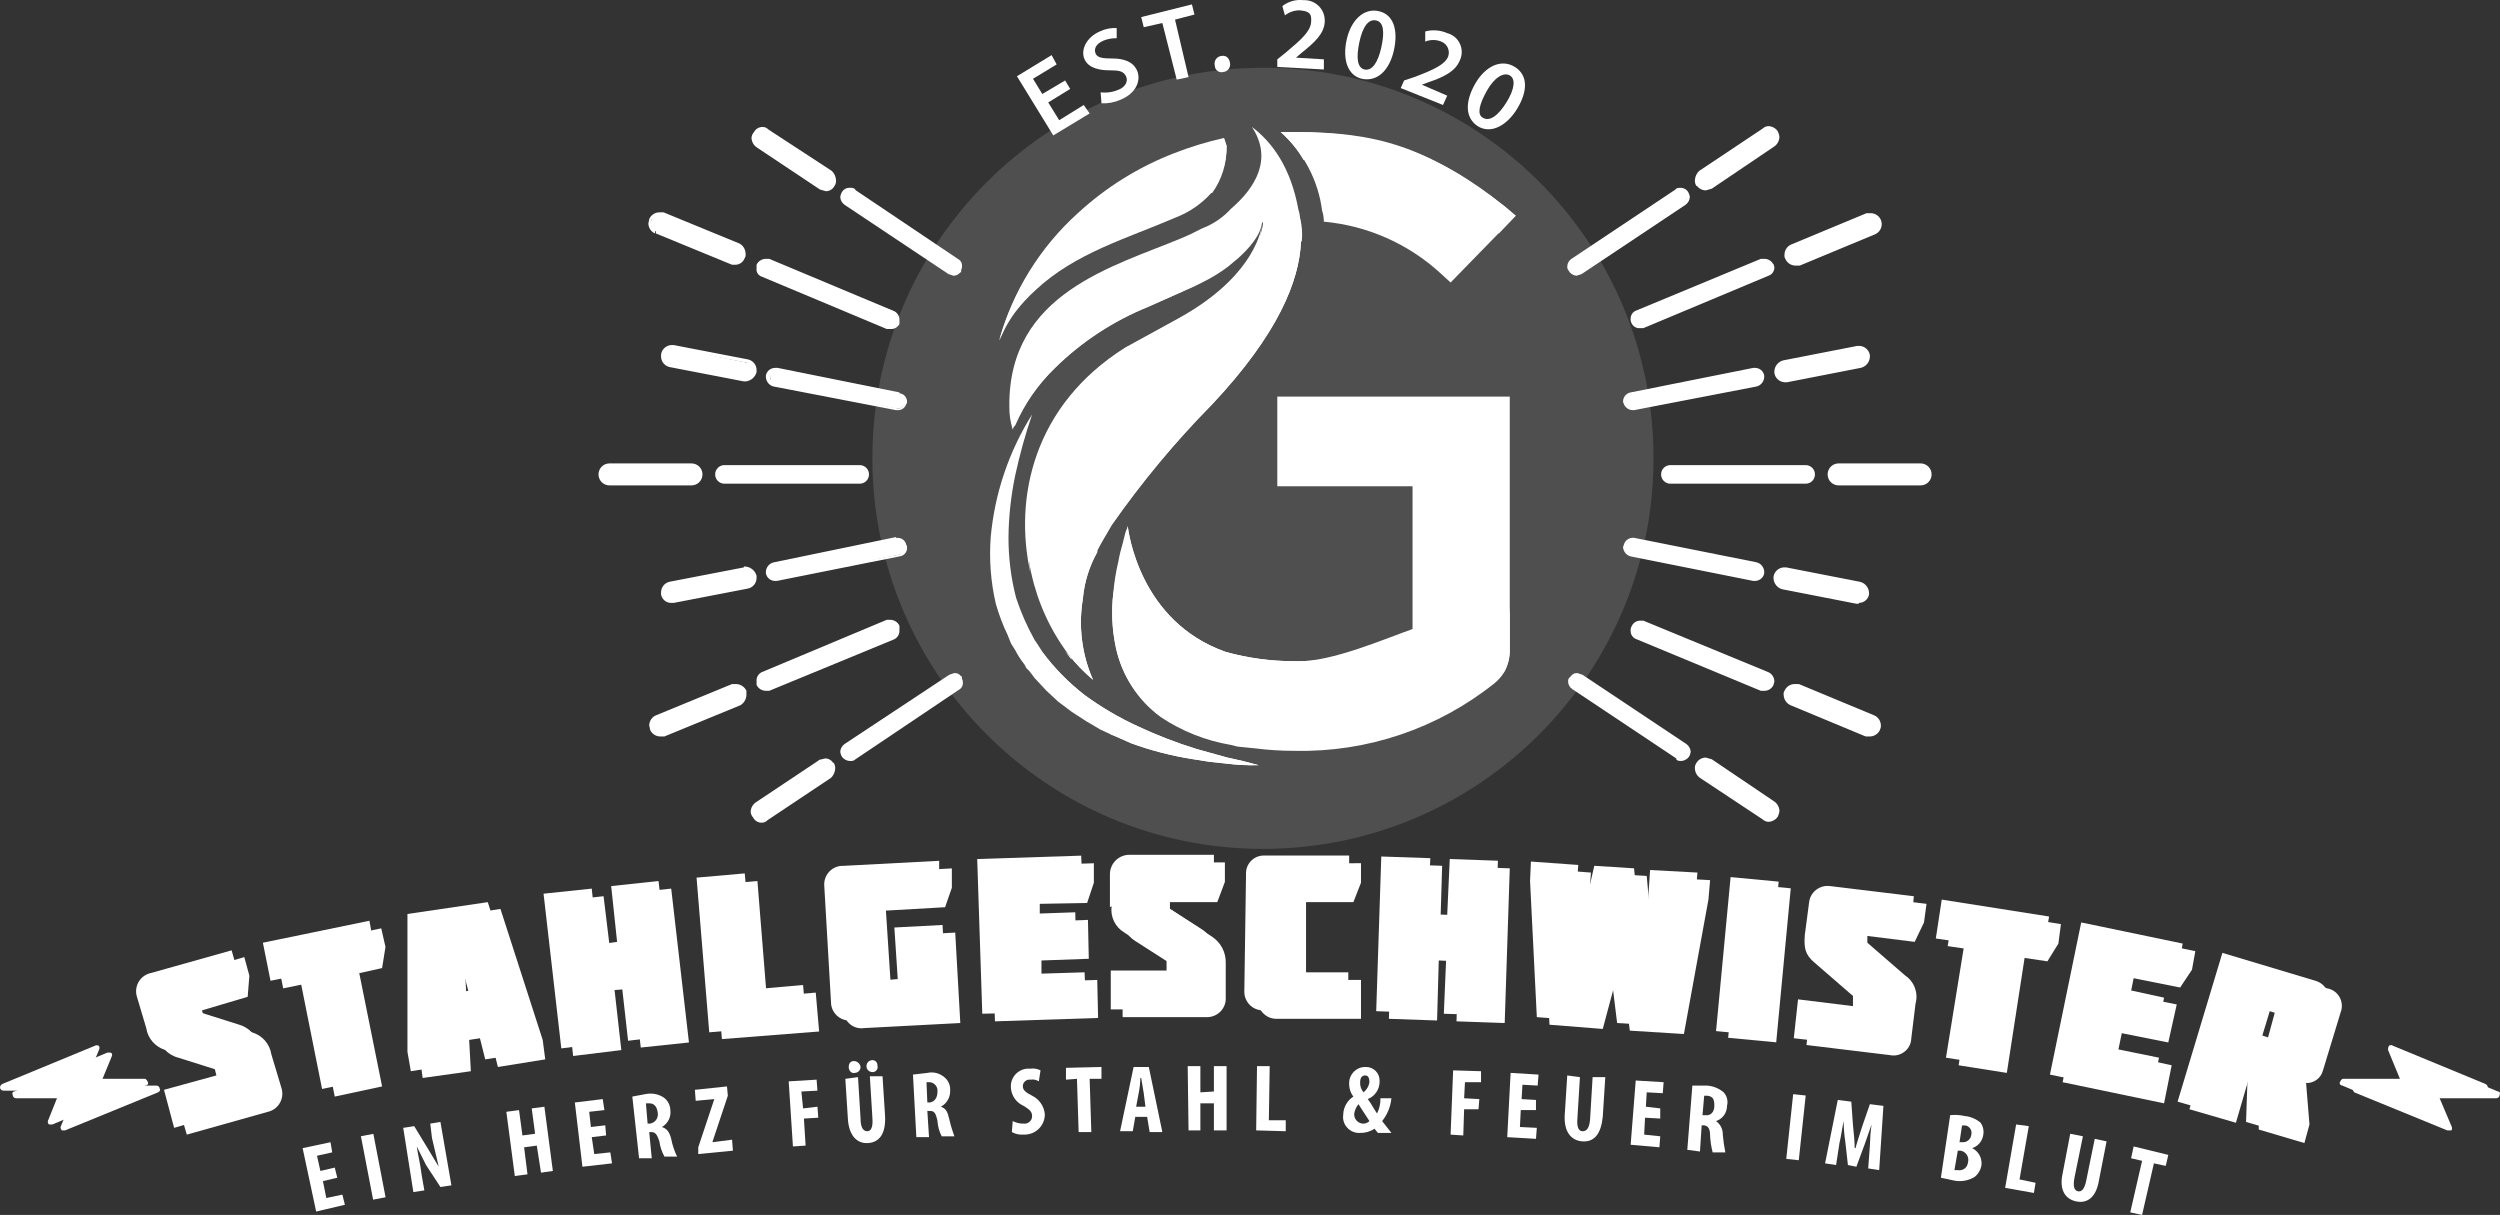 <?xml version="1.0" encoding="UTF-8"?>
<svg xmlns="http://www.w3.org/2000/svg" id="uuid-dae3d303-1391-439e-9798-d786bb2475e3" viewBox="0 0 295.74 143.72">
  <rect x="0" y="0" width="295.74" height="143.72" fill="#333333" stroke="none"/>
  <g id="uuid-1dbc30ce-c944-4719-992e-50cb34447c5c">
    <path d="m195.6,54.12c.06,25.52-20.58,46.24-46.1,46.3-25.52.06-46.24-20.58-46.3-46.1s20.58-46.24,46.1-46.3c.07,0,.13,0,.2,0,25.46,0,46.1,20.64,46.1,46.1,0,0,0,0,0,0" fill="#fff" opacity=".14" stroke-width="0"></path>
    <polygon points="126.6 10.52 124 12.12 125.3 14.22 128.2 12.42 128.9 13.42 124.6 16.02 120.3 9.02 124.4 6.52 125 7.62 122.2 9.32 123.3 11.12 126 9.52 126.6 10.52" fill="#fff" stroke-width="0"></polygon>
    <path d="m130.2,10.92c.71.09,1.44-.02,2.1-.3.8-.3,1.2-1,.9-1.6s-.8-.7-1.9-.7-2.5-.2-3-1.3.2-2.6,1.8-3.3c.62-.3,1.31-.44,2-.4v1.2c-.55-.01-1.09.09-1.6.3-.9.4-1.1,1-.9,1.5s.8.6,2,.6,2.4.3,2.9,1.4c.5,1.1,0,2.7-2,3.5-.69.3-1.45.44-2.2.4l-.1-1.3Z" fill="#fff" stroke-width="0"></path>
    <polygon points="137.5 2.72 135.3 3.22 135 2.02 141 .52 141.3 1.72 139 2.32 140.6 9.12 139.2 9.42 137.5 2.72" fill="#fff" stroke-width="0"></polygon>
    <path d="m144.7,8.52c-.43.11-.86-.15-.97-.57-.02-.07-.03-.15-.03-.23-.11-.48.19-.97.67-1.08.04,0,.08-.02.13-.02.5-.1.9.2,1,.8.11.48-.19.97-.67,1.08-.04,0-.08.02-.13.02Z" fill="#fff" stroke-width="0"></path>
    <path d="m151.1,7.92v-.9l1-.8c1.9-1.6,2.9-2.5,3-3.6s-.3-1.3-1.4-1.4c-.62.01-1.21.22-1.7.6l-.3-1.1c.71-.55,1.61-.81,2.5-.7,1.32-.06,2.45.96,2.51,2.29,0,.1,0,.21,0,.31-.1,1.4-1.2,2.4-2.7,3.6l-.7.6h0l3.3.2v1.2l-5.5-.3Z" fill="#fff" stroke-width="0"></path>
    <path d="m161.4,8.22c.9.2,1.6-.8,2-2.6s.3-3-.6-3.2-1.6.7-2,2.6-.2,3,.6,3.2Zm-.3,1.1c-1.7-.4-2.3-2.3-1.8-4.6s2-3.8,3.8-3.4,2.3,2.3,1.8,4.6c-.5,2.3-1.9,3.8-3.8,3.4Z" fill="#fff" stroke-width="0"></path>
    <path d="m165.7,10.42l.4-.9,1.2-.4c2.4-.9,3.6-1.5,4-2.4.27-.72-.08-1.52-.8-1.8-.61-.25-1.29-.25-1.9,0v-1.2c.86-.23,1.78-.16,2.6.2,1.23.32,1.96,1.58,1.64,2.81-.04.13-.08.27-.14.39-.5,1.3-1.9,2-3.7,2.6l-.8.3h0l3,1.3-.5,1.1-5-2Z" fill="#fff" stroke-width="0"></path>
    <path d="m175.4,13.92c.8.5,1.8-.2,2.8-1.8s1.1-2.8.4-3.2-1.8.2-2.7,1.8-1.2,2.8-.5,3.2Zm-.6,1c-1.5-1-1.5-2.9-.3-5s3.1-3,4.7-2,1.5,2.9.3,4.9-3.1,3.1-4.7,2.1Z" fill="#fff" stroke-width="0"></path>
    <path d="m153.2,46.92h-2.1v10.6h16v16.9c-4.17,2.5-8.94,3.81-13.8,3.8h-.2c-2.74,0-5.46-.37-8.1-1.1-10.2-3.6-11.5-14.2-11.6-14.9v.2h0c-.14.21-.24.45-.3.7l-.3,1.2c-.21.69-.38,1.39-.5,2.1-.3,1.25-.51,2.52-.6,3.8-.25,2.14-.15,4.3.3,6.4.7,3.26,2.59,6.15,5.3,8.1,2.52,1.63,5.34,2.76,8.3,3.3h.8l2,.3h0c1.56.2,3.13.3,4.7.3h.1c8.54.16,16.88-2.63,23.6-7.9.48-.39.88-.87,1.2-1.4.39-.74.59-1.56.6-2.4v-30h-25.4Z" fill="#fff" stroke-width="0"></path>
    <path d="m131.5,62.12c-.62.97-1.19,1.97-1.7,3,.5-1,1.1-2,1.7-3" fill="#fff" stroke-width="0"></path>
    <path d="m143.4,22.82h-.1c-1.15,1.28-2.59,2.28-4.2,2.9-5.8,2.5-11.9,4.2-16.6,8.6-.88.79-1.68,1.66-2.4,2.6-.49.66-.93,1.37-1.3,2.1l-.6,1.3c1.62-5.78,4.85-10.98,9.3-15,3.32-3.06,7.19-5.47,11.4-7.1,1.92-.75,3.89-1.35,5.9-1.8l.3.9c.04,1.97-.55,3.9-1.7,5.5" fill="#fff" stroke-width="0"></path>
    <path d="m179.3,25.52l-7.7,7.9-1.2-1.1c-3.81-3.49-8.66-5.63-13.8-6.1v-.3c-.03-.34-.09-.68-.2-1-.46-3.59-2.2-6.89-4.9-9.3h1.7c9.7,0,16.9,2.4,24.8,8.8l1.3,1.1" fill="#fff" stroke-width="0"></path>
    <path d="m148.9,90.52c-1.3.03-2.61-.03-3.9-.2l-1.9-.2-1.9-.3c-2.52-.39-5-1.02-7.4-1.9l-1.8-.8-.5-.2-1.3-.6-1.7-1-1.7-1.1-1.6-1.2-1.4-1.3-1.4-1.5-.6-.8-.4-.4-.2-.4c-.42-.53-.79-1.1-1.1-1.7l-.5-.8-.4-1c-.57-1.19-1.04-2.43-1.4-3.7-.6-2.59-.8-5.25-.6-7.9.47-5.15,2.15-10.12,4.9-14.5-.81,2.36-1.47,4.76-2,7.2-.51,2.43-.78,4.91-.8,7.4,0,2.4.3,4.78.9,7.1.57,1.73,1.31,3.41,2.2,5l.9,1.4c1.43,1.92,3.11,3.63,5,5.1,1.97,1.44,4.08,2.68,6.3,3.7,2.27,1.06,4.61,1.97,7,2.7l1.8.5,1.8.5.9.2.9.2,1.9.5" fill="#fff" stroke-width="0"></path>
    <path d="m153.9,28.62h0c-.2,4.6-2.7,10.9-10.5,19.2-4.36,4.42-8.34,9.21-11.9,14.3-.62.97-1.19,1.97-1.7,3v.2h0c-.95,1.69-1.53,3.57-1.7,5.5-.54,3.25-.13,6.59,1.2,9.6-1.07-.9-2.04-1.9-2.9-3-2.14-2.85-3.64-6.12-4.4-9.6-2-9,.4-19.9,11.2-26.7l6.2-3.4c8.4-4.6,9.8-9.7,10-11.2v-.2h-.1c-.2,1.6-1.6,3.1-2.8,4.2l-1.2,1c-.91.69-1.88,1.3-2.9,1.8-2.1,1.1-4.3,1.9-6.5,2.9-4.14,1.68-7.92,4.16-11.1,7.3-2,1.94-3.59,4.25-4.7,6.8l-.2.2c-.02.1-.05.21-.1.3-.28-.91-.42-1.85-.4-2.8h0c-.1-13.4,12.4-16.5,20.5-19.9l.9-.4,1.4-.7c1.3-.49,2.46-1.28,3.4-2.3,2.9-2.5,5-5.9,2.5-9.7,2.4,1.8,4.6,4.8,5.5,9.8.11.32.17.66.2,1,.22.88.29,1.8.2,2.7" fill="#fff" stroke-width="0"></path>
    <path d="m153.9,28.62h0c-.2,4.6-2.7,10.9-10.5,19.2-4.36,4.42-8.34,9.21-11.9,14.3-.6,1.1-1.2,2-1.7,3v.2h0c-.95,1.69-1.53,3.57-1.7,5.5-.54,3.25-.13,6.59,1.2,9.6-1.07-.9-2.04-1.9-2.9-3l-.4-.4c.2.2.5.8.8,1-1.25-3.14-1.7-6.54-1.3-9.9.22-1.92.79-3.79,1.7-5.5h.1v-.3c.48-1.02,1.04-1.99,1.7-2.9,3.56-5.12,7.57-9.91,12-14.3,7.8-8.3,10.3-14.6,10.5-19.2h0c.04-.9-.03-1.81-.2-2.7-.02-.34-.09-.68-.2-1-.36-2.4-1.25-4.68-2.6-6.7,2.2,1.8,4.2,4.7,5,9.4l.3,1c.14.89.17,1.8.1,2.7" fill="#fff" stroke-width="0"></path>
    <path d="m178.6,71.92v5.1c0,.84-.21,1.66-.6,2.4-.32.53-.72,1.01-1.2,1.4-6.69,5.35-15.04,8.18-23.6,8h-.1c-1.57,0-3.14-.1-4.7-.3h0l-2-.2h0l-.8-.2c-2.97-.5-5.8-1.63-8.3-3.3-2.73-2.01-4.62-4.97-5.3-8.3-.45-2.1-.55-4.26-.3-6.4v-.4l.3,1.7c.68,3.33,2.57,6.29,5.3,8.3,2.52,1.63,5.34,2.76,8.3,3.3h.8l2,.2h0c1.56.2,3.13.3,4.7.3h.1c8.56.18,16.91-2.65,23.6-8,.48-.39.88-.87,1.2-1.4.39-.74.59-1.56.6-2.4" fill="#fff" stroke-width="0"></path>
    <path d="m149.3,26.52c-.9,7.3-4.8,13.1-12.1,17.7s-17.1,11.8-15.3,23.6c-2-9,.4-19.9,11.2-26.7l6.2-3.4c8.4-4.6,9.8-9.7,10-11.2" fill="#fff" stroke-width="0"></path>
    <path d="m148.9,90.52c-1.3.03-2.61-.03-3.9-.2l-1.9-.2-1.9-.3c-2.52-.39-5-1.02-7.4-1.9l-1.8-.8-.5-.2c-3.79-3.05-6.89-6.87-9.1-11.2l.9,1.4c1.43,1.92,3.11,3.63,5,5.1,1.97,1.44,4.08,2.68,6.3,3.7,2.27,1.06,4.61,1.97,7,2.7l1.8.5,1.8.5.9.2.9.2,1.9.5" fill="#fff" stroke-width="0"></path>
    <path d="m167.1,74.42c-.8,4.1-9.1,10.7-19.2,8.8-16.7-3.2-14.9-18.7-14.5-20.8h0v-.2c.1.7,1.4,11.3,11.6,14.9,2.64.73,5.36,1.1,8.1,1.1h.2c4.1.2,11.1-2.9,13.8-3.8" fill="#fff" stroke-width="0"></path>
    <path d="m148.6,28.72c-.23.57-.53,1.11-.9,1.6.37-.49.68-1.03.9-1.6" fill="#fff" stroke-width="0"></path>
    <path d="m133.4,62.22c0,.1-.1.2-.1.3h.1v-.2" fill="#fff" stroke-width="0"></path>
    <polygon points="133.4 62.42 133.3 62.52 133.3 62.52 133.4 62.42 133.4 62.42" fill="#fff" stroke-width="0"></polygon>
    <path d="m145.1,27.92s-1,3.4-2.1,4.6-5,2.8-7.2,3.8c-4.14,1.68-7.92,4.16-11.1,7.3-2,1.96-3.62,4.26-4.8,6.8,0,.08-.04.15-.1.2,0-.7,0-10.9,12.7-16,9.1-3.7,11.7-5.4,12.6-6.7" fill="#fff" stroke-width="0"></path>
    <path d="m144.8,19.72c-2.02.4-4,1-5.9,1.8-4.21,1.63-8.08,4.04-11.4,7.1-1.87,1.67-3.55,3.55-5,5.6h0c-.88.79-1.68,1.66-2.4,2.6-.49.66-.93,1.37-1.3,2.1l-.6,1.3c1.62-5.78,4.85-10.98,9.3-15,3.32-3.06,7.19-5.47,11.4-7.1,1.92-.75,3.89-1.35,5.9-1.8l.3.9c0,.81-.1,1.62-.3,2.4" fill="#fff" stroke-width="0"></path>
    <path d="m179.3,25.52l-2,2.1c-6.38-5.62-14.6-8.71-23.1-8.7-.71-1.24-1.62-2.36-2.7-3.3h1.7c9.7,0,15.6,1.7,24.8,8.8l1.3,1.1" fill="#fff" stroke-width="0"></path>
    <path d="m208.8,81.42c.33-.02.63-.21.8-.5.1-.44-.11-.89-.5-1.1l-14.8-6.1c-.39-.2-.88-.04-1.08.35,0,.02-.02.03-.02.05-.2.46,0,.99.46,1.19.01,0,.02.01.04.01l14.7,6.1h.4" fill="#fff" stroke-width="0"></path>
    <path d="m208.8,81.42v.3c.44-.03.82-.3,1-.7,0-.1.1-.3.1-.4,0-.47-.27-.9-.7-1.1l-14.8-6.1h-.4c-.44.01-.84.29-1,.7-.08.15-.12.33-.1.5-.02.45.27.86.7,1l14.7,6.1h.5v-.5h-.3l-14.7-6.2c-.24-.05-.4-.26-.4-.5v-.3c.13-.22.35-.37.6-.4h.2l14.8,6.2c.23.11.39.34.4.6v.2c-.09.21-.28.36-.5.4l-.1.2Z" fill="#fff" stroke-width="0"></path>
    <path d="m214.5,56.12c0-.5-.4-.9-.9-.9h-16c-.5,0-.9.4-.9.9,0,.5.4.9.9.9h16c.5,0,.9-.4.9-.9" fill="#fff" stroke-width="0"></path>
    <path d="m214.5,56.12h.2c0-.61-.49-1.1-1.1-1.1h-16c-.61,0-1.1.49-1.1,1.1s.49,1.1,1.1,1.1h16c.61,0,1.1-.49,1.1-1.1h0s-.5,0-.5,0c0,.33-.27.6-.6.6h-16c-.33,0-.6-.27-.6-.6s.27-.6.6-.6h16c.33,0,.6.27.6.6h0s.3,0,.3,0Z" fill="#fff" stroke-width="0"></path>
    <path d="m200.9,21.92c.21.28.55.43.9.4.2,0,.4,0,.5-.2l7.5-4.9c.45-.36.57-.99.3-1.5-.37-.45-1.03-.54-1.5-.2l-7.4,4.9c-.49.34-.62,1-.3,1.5" fill="#fff" stroke-width="0"></path>
    <path d="m200.9,21.92h-.2c.24.38.65.6,1.1.6l.7-.2,7.4-5c.36-.25.58-.66.6-1.1-.02-.24-.09-.48-.2-.7-.25-.36-.66-.58-1.1-.6-.26.01-.51.12-.7.3l-7.5,5c-.3.29-.48.68-.5,1.1-.02.25.05.5.2.7h.2l.2-.2c-.08-.12-.11-.26-.1-.4,0-.27.1-.52.3-.7l7.5-4.9.4-.2c.25.03.47.18.6.4.26.28.24.73-.04.99-.05.04-.1.08-.16.11l-7.4,4.9-.4.2c-.28-.03-.53-.17-.7-.4l-.2.1Z" fill="#fff" stroke-width="0"></path>
    <path d="m198.3,89.62l.5.2c.27-.06.51-.2.7-.4.19-.42.07-.92-.3-1.2l-12.2-8.2c-.35-.22-.8-.18-1.1.1l-.2.3c-.12.36,0,.76.3,1l12.3,8.2Z" fill="#fff" stroke-width="0"></path>
    <path d="m198.3,89.62v.2c.1.2.4.2.6.2.36-.02.69-.21.9-.5.11-.18.18-.39.2-.6-.02-.36-.21-.69-.5-.9l-12.3-8.2-.6-.2c-.32-.02-.62.13-.8.4h0l-.2.2h0c-.08.12-.11.26-.1.4,0,.36.19.7.5.9l12.3,8.2v-.4l-12.2-8.2c-.2-.09-.32-.29-.3-.5v-.2h-.1l.2-.2-.2-.2.2.2.4-.2h.3l12.3,8.2c.2.09.32.29.3.5,0,.1-.1.2-.1.3-.09.2-.29.32-.5.3h-.4l.1.3Z" fill="#fff" stroke-width="0"></path>
    <path d="m212.4,31.22h.4l8.9-3.7c.51-.26.76-.85.6-1.4-.27-.5-.87-.72-1.4-.5l-8.9,3.6c-.52.18-.79.76-.61,1.28,0,0,0,.02,0,.02.18.4.56.67,1,.7" fill="#fff" stroke-width="0"></path>
    <path d="m212.4,31.22v.2h.5l8.9-3.7c.48-.2.8-.68.8-1.2,0-.17-.03-.34-.1-.5-.2-.48-.68-.8-1.2-.8h-.5l-8.9,3.7c-.48.2-.8.68-.8,1.2-.03.17,0,.35.1.5.2.48.68.8,1.2.8v-.5c-.33-.02-.63-.21-.8-.5v-.3c.02-.31.21-.58.5-.7l8.9-3.7h.3c.31.02.58.21.7.5.07.08.11.19.1.3-.02.31-.21.58-.5.7l-8.9,3.7h-.3v.3Z" fill="#fff" stroke-width="0"></path>
    <path d="m89.8,31.32c-.2.39-.04.88.35,1.08.02,0,.03.02.05.02l14.8,6.1h.3c.35.03.67-.18.8-.5.22-.44.04-.98-.4-1.2l-14.8-6c-.4-.18-.88,0-1.06.39-.02.03-.03.07-.04.11" fill="#fff" stroke-width="0"></path>
    <path d="m89.8,31.32h-.3v.4c-.07.44.18.86.6,1l14.8,6.2h.4c.46.05.89-.19,1.1-.6v-.5c0-.42-.23-.81-.6-1l-14.8-6.2h-.4c-.47,0-.9.27-1.1.7h.5c.05-.27.31-.45.58-.4,0,0,.01,0,.02,0h.2l14.8,6.1c.2.09.32.29.3.5v.5c-.12.21-.36.33-.6.3h-.2l-14.8-6.1c-.21-.12-.33-.36-.3-.6v-.2l-.2-.1Z" fill="#fff" stroke-width="0"></path>
    <path d="m101,22.62c-.34-.28-.84-.24-1.13.1-.03.03-.05.07-.07.1-.19.42-.07.92.3,1.2l12.2,8.2h.5c.27,0,.52-.1.7-.3v-.2c.2-.33.1-.76-.23-.96-.02-.01-.05-.03-.07-.04l-12.2-8.1Z" fill="#fff" stroke-width="0"></path>
    <path d="m101,22.62l.2-.2c-.16-.16-.38-.23-.6-.2-.4-.05-.8.15-1,.5-.11.18-.18.39-.2.6.02.36.21.69.5.9l12.3,8.2.6.2c.31,0,.61-.15.8-.4h.1v-.3h0c.08-.12.11-.26.1-.4.04-.38-.16-.73-.5-.9l-12.2-8.2-.2.2v.2l12.3,8.2c.12.14.19.32.2.5v.2h0l-.2.2h.1l-.5.2h-.3l-12.3-8.2c-.2-.09-.32-.29-.3-.5,0-.1.1-.2.1-.4l.6-.2h.3l.1-.2Z" fill="#fff" stroke-width="0"></path>
    <path d="m106.4,46.62l-14.5-2.9c-.49.06-.85.5-.79,1,.03.3.22.57.49.7l14.4,2.9h.2c.35.03.67-.18.8-.5,0-.14.03-.28.1-.4,0-.41-.3-.75-.7-.8" fill="#fff" stroke-width="0"></path>
    <path d="m106.4,46.62v-.2l-14.4-2.9h-.3c-.54,0-1,.37-1.1.9v.2c.03.52.39.97.9,1.1l14.5,2.8h.2c.45.02.86-.27,1-.7h0c.07-.08.11-.19.1-.3h0c0-.52-.39-.95-.9-1v.5c.29.05.5.3.5.6h0v.3h0c-.11.23-.34.39-.6.4h-.1l-14.6-3.1c-.29-.05-.5-.3-.5-.6h0c.08-.27.32-.47.6-.5h.2l14.4,2.9.1-.4Z" fill="#fff" stroke-width="0"></path>
    <path d="m90.9,67.82c.05.4.39.7.8.7h.2l14.5-2.9c.4-.12.68-.48.7-.9-.07-.08-.11-.19-.1-.3-.18-.38-.59-.59-1-.5l-14.4,2.9c-.44.04-.76.43-.72.87,0,.04.01.09.02.13" fill="#fff" stroke-width="0"></path>
    <path d="m90.9,67.82h-.3c.1.53.56.91,1.1.9h.2l14.5-2.9c.55-.05.95-.54.9-1.09,0,0,0,0,0,0h0c0-.11-.03-.22-.1-.3h0c-.1-.47-.52-.81-1-.8h-.2v-.1l-14.5,3c-.51.13-.87.58-.9,1.1v.2h.5c0-.3.21-.55.5-.6l14.5-2.9h.1c.25.03.47.18.6.4h0v.3h0c0,.3-.21.55-.5.6l-14.4,2.6h-.2c-.28-.03-.52-.23-.6-.5l-.2.1Z" fill="#fff" stroke-width="0"></path>
    <path d="m211.1,44.92h.2l8.8-1.8c.55-.11.91-.65.8-1.2s-.65-.91-1.2-.8l-8.8,1.8c-.54.1-.91.62-.81,1.16,0,.01,0,.03,0,.04.1.47.52.81,1,.8" fill="#fff" stroke-width="0"></path>
    <path d="m211.1,44.92v.3h.3l8.7-1.7c.62-.13,1.07-.67,1.1-1.3v-.2h0c-.09-.6-.59-1.06-1.2-1.1h-.3l-8.7,1.7c-.62.13-1.07.67-1.1,1.3v.2c.09.6.59,1.06,1.2,1.1h0v-.5c-.39-.03-.71-.32-.8-.7h0c0-.41.3-.75.7-.8l8.7-1.7h.2c.41,0,.75.3.8.7h0c0,.41-.3.75-.7.8l-8.7,1.7h-.2v.2Z" fill="#fff" stroke-width="0"></path>
    <path d="m112.3,80.02l-12.2,8.2c-.37.28-.49.78-.3,1.2.21.23.49.37.8.4l.4-.2,12.3-8.2c.35-.16.5-.58.34-.93-.01-.02-.02-.05-.04-.07l-.2-.3c-.2-.3-.7-.3-1.1-.1" fill="#fff" stroke-width="0"></path>
    <path d="m112.3,80.02v-.2l-12.4,8.2c-.29.21-.48.54-.5.9.02.21.09.42.2.6.23.32.6.51,1,.5.22.03.44-.04.6-.2l12.2-8.2c.34-.17.54-.52.5-.9.01-.14-.02-.28-.1-.4h0v-.3h-.1c-.18-.27-.48-.42-.8-.4l-.6.2v.2l.2.2h.3l.5.2v-.2l-.2.2.2.2h0v.2c0,.18-.08.36-.2.5l-12.3,8.2h-.3l-.6-.3c0-.1-.1-.2-.1-.3-.02-.21.1-.41.3-.5l12.3-8.2-.1-.2Z" fill="#fff" stroke-width="0"></path>
    <path d="m186.5,32.32h.5l12.2-8.3c.37-.28.49-.78.3-1.2-.23-.38-.72-.5-1.1-.27-.04.02-.07.05-.1.07l-12.3,8.2c-.3.24-.42.64-.3,1l.2.2c.14.2.36.31.6.3" fill="#fff" stroke-width="0"></path>
    <path d="m186.5,32.32v.3l.6-.2,12.3-8.2c.29-.21.48-.54.5-.9-.02-.21-.09-.42-.2-.6-.18-.32-.53-.51-.9-.5-.2,0-.5,0-.6.2l-12.3,8.2c-.31.2-.49.54-.5.9-.01.14.02.28.1.4h0l.2.3h0c.21.23.49.37.8.4v-.5l-.4-.2h0l-.2-.2h.1v-.2c-.02-.21.1-.41.3-.5l12.2-8.2h.4l.5.2c0,.2.1.3.1.4.02.21-.1.41-.3.5l-12.4,8.1h-.3v.3Z" fill="#fff" stroke-width="0"></path>
    <path d="m209.6,31.32c-.22-.44-.73-.65-1.2-.5l-14.7,6.1c-.44.22-.63.76-.4,1.21.14.27.4.46.7.49h.3l14.8-6.1c.39-.21.6-.66.5-1.1" fill="#fff" stroke-width="0"></path>
    <path d="m209.6,31.32h.2c-.18-.4-.56-.67-1-.7h-.5l-14.7,6.1c-.43.14-.72.55-.7,1-.02.17.02.35.1.5.17.39.57.64,1,.6h.4l14.8-6.2c.43-.14.72-.55.7-1,0-.1-.1-.3-.1-.4h-.5v.2c-.01.26-.17.49-.4.6l-14.8,6.1h-.1c-.24,0-.46-.1-.6-.3v-.3c0-.24.16-.45.4-.5l14.7-6.1h.3c.24,0,.45.16.5.4h.3Z" fill="#fff" stroke-width="0"></path>
    <path d="m192.9,65.62l14.5,2.9h.2c.41,0,.75-.3.8-.7.12-.43-.13-.87-.55-.99-.02,0-.03,0-.05-.01l-14.5-2.9c-.4-.05-.8.15-1,.5v.3c-.02.4.22.77.6.9" fill="#fff" stroke-width="0"></path>
    <path d="m192.9,65.62v.2l14.5,2.9h.2c.54,0,1-.37,1.1-.9v-.2c-.03-.52-.39-.97-.9-1.1l-14.5-2.9h-.2c-.47.03-.87.35-1,.8h0c0,.1-.1.2-.1.3h0c.03.52.39.97.9,1.1v-.5c-.29-.05-.5-.3-.5-.6h0v-.3h0c0-.2.3-.4.5-.4h.1l14.7,3c.29.05.5.3.5.6h0c-.05.29-.3.5-.6.5h-.1l-14.5-2.8-.1.3Z" fill="#fff" stroke-width="0"></path>
    <path d="m84.8,56.12c0,.5.4.9.9.9h16c.5,0,.9-.4.9-.9,0-.5-.4-.9-.9-.9h-16c-.5,0-.9.4-.9.9h0" fill="#fff" stroke-width="0"></path>
    <path d="m84.8,56.12h-.2c0,.61.49,1.1,1.1,1.1h16c.61,0,1.1-.49,1.1-1.1s-.49-1.1-1.1-1.1h-16c-.61,0-1.1.49-1.1,1.1h.5c0-.33.27-.6.6-.6h16c.33,0,.6.27.6.6s-.27.6-.6.6h-16c-.33,0-.6-.27-.6-.6h-.3Z" fill="#fff" stroke-width="0"></path>
    <path d="m208.4,44.42c-.04-.44-.43-.76-.87-.72-.04,0-.09.01-.13.02l-14.5,2.9c-.38.13-.62.5-.6.9v.3c.17.29.47.48.8.5h.2l14.5-2.9c.43-.09.71-.52.61-.95,0-.02,0-.03-.01-.05" fill="#fff" stroke-width="0"></path>
    <path d="m208.4,44.42h.3c-.1-.53-.56-.91-1.1-.9h-.2l-14.5,2.9c-.53.1-.91.56-.9,1.1h0c0,.1.1.2.1.3h0c.18.4.56.67,1,.7h.2l14.5-2.8c.51-.13.87-.58.9-1.1v-.2h-.5c0,.3-.21.55-.5.6l-14.5,3h-.1c-.22-.04-.41-.19-.5-.4h0c0-.1-.1-.2-.1-.3h0c0-.3.21-.55.5-.6l14.5-2.7h.1c.3,0,.55.21.6.5l.2-.1Z" fill="#fff" stroke-width="0"></path>
    <path d="m90.6,81.42h.3l14.8-6.1c.44-.22.62-.76.4-1.2-.17-.41-.64-.6-1.05-.42-.02,0-.03.02-.05.02l-14.8,6.1c-.41.17-.6.64-.42,1.05,0,.02.02.03.02.05.13.32.45.53.8.5" fill="#fff" stroke-width="0"></path>
    <path d="m90.6,81.42v.3h.4l14.8-6.1c.37-.19.61-.58.6-1v-.6c-.2-.43-.63-.7-1.1-.7h-.4l-14.8,6.2c-.41.21-.65.64-.6,1.1v.4c.2.43.63.7,1.1.7v-.5c-.26-.01-.49-.17-.6-.4v-.2c-.03-.24.09-.48.3-.6l14.8-6.1h.2c.26.01.49.17.6.4v.3c.02.21-.1.41-.3.5l-14.8,6h-.2v.3Z" fill="#fff" stroke-width="0"></path>
    <path d="m221.7,84.82l-8.9-3.7c-.49-.25-1.09-.04-1.34.45-.02.05-.04.1-.06.15-.2.52.06,1.09.58,1.29,0,0,.02,0,.02,0l8.9,3.7h.4c.42,0,.81-.23,1-.6.21-.55-.06-1.17-.6-1.4" fill="#fff" stroke-width="0"></path>
    <path d="m221.7,84.82v-.2l-8.9-3.7h-.5c-.52,0-1,.32-1.2.8-.1.15-.13.33-.1.5.02.52.33.98.8,1.2l8.9,3.7h.5c.52,0,1-.32,1.2-.8.07-.16.11-.33.1-.5,0-.52-.32-1-.8-1.2v.4c.29.17.48.47.5.8,0,.11-.03.22-.1.3-.12.29-.39.48-.7.5h-.4l-8.9-3.7c-.29-.12-.48-.39-.5-.7v-.3c.17-.29.47-.48.8-.5h.3l8.9,3.7.1-.3Z" fill="#fff" stroke-width="0"></path>
    <path d="m227.2,55.12h-9.7c-.55,0-1,.45-1,1s.45,1,1,1h9.7c.55,0,1-.45,1-1s-.45-1-1-1" fill="#fff" stroke-width="0"></path>
    <path d="m227.2,55.12v-.3h-9.7c-.72,0-1.3.58-1.3,1.3,0,.72.58,1.3,1.3,1.3h9.7c.72,0,1.3-.58,1.3-1.3,0-.72-.58-1.3-1.3-1.3h0v.5c.44,0,.8.36.8.8,0,.44-.36.8-.8.8h-9.7c-.44,0-.8-.36-.8-.8,0-.44.36-.8.8-.8h9.7v-.2Z" fill="#fff" stroke-width="0"></path>
    <path d="m219.9,71.12c.48,0,.9-.33,1-.8.08-.57-.26-1.11-.8-1.3l-8.8-1.7c-.54-.07-1.06.27-1.2.8-.12.54.22,1.07.76,1.19.01,0,.03,0,.04,0l8.8,1.8h.2Z" fill="#fff" stroke-width="0"></path>
    <path d="m219.9,71.12v.2c.59,0,1.1-.42,1.2-1v-.2c-.03-.63-.48-1.17-1.1-1.3l-8.7-1.7h-.3c-.61.04-1.11.5-1.2,1.1v.2c.03.63.48,1.17,1.1,1.3l8.7,1.7h.3v-.4h-.2l-8.7-1.9c-.4-.05-.7-.39-.7-.8h0c.09-.38.41-.67.8-.7h.2l8.7,1.7c.4.05.7.39.7.8h0c-.09.36-.43.61-.8.6v.4Z" fill="#fff" stroke-width="0"></path>
    <path d="m202.3,90.02c-.48-.26-1.07-.13-1.4.3-.32.5-.19,1.16.3,1.5l7.4,4.9c.16.16.38.23.6.2.36-.02.69-.21.9-.5.26-.48.13-1.07-.3-1.4l-7.5-5Z" fill="#fff" stroke-width="0"></path>
    <path d="m202.3,90.02l.2-.2-.7-.2c-.45,0-.86.22-1.1.6-.15.2-.22.45-.2.7.02.44.24.85.6,1.1l7.4,4.9c.19.18.44.29.7.3.44-.02.85-.24,1.1-.6.11-.22.18-.46.2-.7-.02-.44-.24-.85-.6-1.1l-7.4-5-.2.2v.3l7.4,4.9c.35.17.48.59.31.94-.03.06-.07.11-.11.16-.11.23-.34.39-.6.4-.16,0-.31-.07-.4-.2l-7.5-4.9c-.2-.18-.31-.43-.3-.7-.01-.14.02-.28.1-.4.14-.25.41-.4.7-.4l.4.2v-.3Z" fill="#fff" stroke-width="0"></path>
    <path d="m78.4,41.92c-.12.54.22,1.07.76,1.19.01,0,.03,0,.04,0l8.8,1.8h.2c.55.06,1.04-.35,1.1-.9s-.35-1.04-.9-1.1l-8.8-1.8c-.54-.07-1.06.27-1.2.8" fill="#fff" stroke-width="0"></path>
    <path d="m78.4,41.92h-.2v.2c-.02.62.4,1.16,1,1.3l8.8,1.7h.2c.62-.06,1.14-.5,1.3-1.1v-.2c.02-.62-.4-1.16-1-1.3l-8.8-1.7h-.3c-.61.04-1.11.5-1.2,1.1h.5c.04-.37.33-.66.7-.7h.2l8.8,1.7c.34.12.58.44.6.8h0c-.05.4-.39.7-.8.7h-.2l-8.7-1.7c-.36-.09-.61-.43-.6-.8,0,0-.3,0-.3,0Z" fill="#fff" stroke-width="0"></path>
    <path d="m97,22.12c.16.16.38.23.6.2.32.02.62-.13.8-.4.32-.5.19-1.16-.3-1.5l-7.4-4.9c-.44-.33-1.07-.24-1.4.2h0c-.32.5-.19,1.16.3,1.5l7.4,4.9Z" fill="#fff" stroke-width="0"></path>
    <path d="m97,22.12v.3l.7.2c.42,0,.81-.23,1-.6.15-.2.22-.45.2-.7-.02-.42-.2-.81-.5-1.1l-7.5-4.9c-.18-.2-.43-.31-.7-.3-.42,0-.81.23-1,.6-.18.19-.29.44-.3.7.02.44.24.85.6,1.1l7.5,5v-.5l-7.3-4.9c-.23-.17-.37-.42-.4-.7.03-.15.1-.29.2-.4.13-.22.35-.37.6-.4l.5.2,7.4,4.9c.2.18.31.43.3.7.01.14-.02.28-.1.4-.13.22-.35.37-.6.4l-.5-.2-.1.2Z" fill="#fff" stroke-width="0"></path>
    <path d="m82.8,56.12c.06-.49-.29-.94-.79-1-.07,0-.14,0-.21,0h-9.7c-.55,0-1,.45-1,1s.45,1,1,1h9.7c.49.06.94-.29,1-.79,0-.07,0-.14,0-.21" fill="#fff" stroke-width="0"></path>
    <path d="m82.8,56.12h.3c0-.72-.58-1.3-1.3-1.3h-9.7c-.72,0-1.3.58-1.3,1.3,0,.72.58,1.3,1.3,1.3h9.7c.72,0,1.3-.58,1.3-1.3h0s-.5,0-.5,0c-.04.42-.38.76-.8.8h-9.7c-.44,0-.8-.36-.8-.8,0-.44.36-.8.8-.8h9.7c.42.04.76.38.8.8h.2Z" fill="#fff" stroke-width="0"></path>
    <path d="m77.6,27.42l9,3.7h.4c.42-.02.78-.3.9-.7.21-.5,0-1.07-.5-1.3l-9-3.7c-.43-.25-.98-.1-1.23.34-.03.05-.05.11-.07.16-.26.49-.08,1.09.4,1.35.03.02.06.03.1.05" fill="#fff" stroke-width="0"></path>
    <path d="m77.6,27.42v.2l9,3.7h.4c.5-.01.93-.33,1.1-.8.1-.15.13-.33.1-.5,0-.5-.27-.95-.7-1.2l-9-3.7h-.5c-.52,0-1,.32-1.2.8-.02.17-.06.34-.1.5,0,.52.32,1,.8,1.2v-.5c-.29-.12-.48-.39-.5-.7v-.3c.12-.29.39-.48.7-.5h.3l9,3.7c.27.13.43.41.4.7v.3c-.12.29-.39.48-.7.5h-.3l-9-3.7.2.3Z" fill="#fff" stroke-width="0"></path>
    <path d="m88,67.32l-8.8,1.7c-.54.19-.88.73-.8,1.3.13.45.53.77,1,.8h.2l8.8-1.8c.54-.1.91-.62.81-1.16,0-.01,0-.03,0-.04-.1-.54-.62-.91-1.16-.81-.01,0-.03,0-.04,0" fill="#fff" stroke-width="0"></path>
    <path d="m88,67.32v-.2l-8.8,1.7c-.6.14-1.02.68-1,1.3v.2c.1.58.61,1.01,1.2,1h.3l8.8-1.7c.6-.14,1.02-.68,1-1.3v-.2c-.16-.6-.68-1.04-1.3-1.1h-.2v.5h.1c.41,0,.75.3.8.7h0c-.02.36-.26.68-.6.8l-8.8,1.7h-.2v-.1c-.35,0-.65-.25-.7-.6h0c-.01-.37.24-.71.6-.8l8.8-1.7h0v-.2Z" fill="#fff" stroke-width="0"></path>
    <path d="m98.4,90.32c-.33-.43-.92-.56-1.4-.3l-7.4,5c-.47.29-.61.91-.31,1.38,0,0,0,.01.01.02.17.29.47.48.8.5.22.03.44-.04.6-.2l7.4-4.9c.49-.34.62-1,.3-1.5" fill="#fff" stroke-width="0"></path>
    <path d="m98.4,90.32h.2c-.19-.37-.58-.61-1-.6l-.8.2h.1l-7.5,5c-.36.25-.58.66-.6,1.1.01.26.12.51.3.7.19.37.58.61,1,.6.27,0,.52-.1.7-.3l7.5-5c.3-.29.48-.68.5-1.1.02-.25-.05-.5-.2-.7h-.2l-.2.2c.08.12.11.26.1.4,0,.27-.1.52-.3.7l-7.4,4.9-.5.2c-.25-.03-.47-.18-.6-.4l-.2-.4c.03-.28.17-.53.4-.7l7.4-4.9h0l.5-.2c.27-.02.51.15.6.4l.2-.1Z" fill="#fff" stroke-width="0"></path>
    <path d="m86.6,81.12l-9,3.7c-.51.21-.75.79-.55,1.3.01.03.03.06.05.1.13.38.5.62.9.6h.4l9-3.7c.49-.23.71-.8.5-1.3-.18-.52-.76-.79-1.28-.61,0,0-.02,0-.02,0" fill="#fff" stroke-width="0"></path>
    <path d="m86.6,81.12v-.2l-9,3.7c-.48.2-.8.68-.8,1.2.04.16.08.33.1.5.2.48.68.8,1.2.8h.5l9-3.7c.42-.26.68-.71.7-1.2v-.5c-.22-.47-.68-.78-1.2-.8h-.5v.4h.4c.31.02.58.21.7.5v.3c.03.29-.13.57-.4.7l-9,3.7h-.3c-.31-.02-.58-.21-.7-.5,0-.1-.1-.2-.1-.3.02-.33.21-.63.5-.8l9-3.7-.1-.1Z" fill="#fff" stroke-width="0"></path>
    <path d="m18.7,122.52l-1-3.7c-.4-1.09.15-2.3,1.24-2.7.12-.04.24-.08.36-.1l9.6-2.8.6,2.2-.2,2.5-5.4,1.6.2.8,5.7,1.8c1.21.34,2.11,1.36,2.3,2.6l1.2,4c.36,1.16-.28,2.39-1.44,2.76-.05.02-.1.03-.16.04l-9.6,2.7-1.3-4.4,6.3-1.8-.3-1.1-5.7-1.8c-1.25-.31-2.2-1.33-2.4-2.6" fill="#fff" stroke-width="0"></path>
    <polygon points="33.5 116.92 32.6 112.42 45.1 109.82 45.6 112.02 45.2 114.52 42.5 115.12 45.2 128.52 39.6 129.72 36.9 116.22 33.5 116.92" fill="#fff" stroke-width="0"></polygon>
    <path d="m56.8,118.12l-1.3-5.3h-.6l.3,5.5,1.6-.2Zm2.4-10.6l5,15.5.3,2.3-5.6.9-.9-3.6-2.5.4.2,3.7-5.7.8-.3-2.2v-16.3l9.5-1.5Z" fill="#fff" stroke-width="0"></path>
    <polygon points="74.5 112.32 73.7 105.72 79.4 105.12 81.5 123.32 75.8 123.92 75 116.92 72.7 117.12 73.5 124.22 67.8 124.92 65.8 106.62 71.4 106.02 72.2 112.62 74.5 112.32" fill="#fff" stroke-width="0"></polygon>
    <polygon points="83.9 104.72 89.6 104.22 90.7 117.92 96.5 117.42 96.9 122.02 85.4 122.92 83.9 104.72" fill="#fff" stroke-width="0"></polygon>
    <path d="m112.6,102.72v2.3l-.8,2.3-7,.4.6,9.2,2.2-.2-.3-6.1,5.7-.3.6,10.7-11.4.6c-1.15.17-2.21-.63-2.38-1.78-.02-.11-.02-.21-.02-.32l-.8-13.8c-.11-1.21.78-2.28,1.99-2.39.07,0,.14,0,.21,0l11.4-.6Z" fill="#fff" stroke-width="0"></path>
    <polygon points="117.7 120.82 117.1 102.52 129.4 102.12 129.4 104.42 128.6 106.82 123 106.92 123 109.02 128.7 108.82 128.8 113.42 123.2 113.62 123.2 116.12 129.8 115.92 129.9 120.42 117.7 120.82" fill="#fff" stroke-width="0"></polygon>
    <path d="m132.7,108.22v-3.9c-.06-1.21.88-2.24,2.1-2.3.07,0,.14,0,.2,0h9.9v2.3l-.9,2.4h-5.6v.8l5,3.3c1.03.69,1.64,1.86,1.6,3.1v4.1c.06,1.21-.88,2.24-2.1,2.3-.07,0-.14,0-.2,0h-9.9v-4.6h6.5v-1.2l-5-3.2c-1.06-.66-1.68-1.85-1.6-3.1" fill="#fff" stroke-width="0"></path>
    <path d="m161,102.12v2.3l-.9,2.3h-5.6v9.2h6.5v4.6h-9.9c-1.21.06-2.24-.88-2.3-2.1,0-.07,0-.14,0-.2l.2-13.8c-.06-1.16.83-2.15,1.99-2.21.1,0,.21,0,.31,0l9.7-.1Z" fill="#fff" stroke-width="0"></path>
    <polygon points="172.7 109.12 172.9 102.52 178.6 102.72 178 121.02 172.3 120.82 172.5 113.72 170.2 113.62 170 120.72 164.3 120.52 164.9 102.22 170.6 102.42 170.4 109.02 172.7 109.12" fill="#fff" stroke-width="0"></polygon>
    <polygon points="194.8 103.62 195.6 112.52 196.1 112.62 196.7 103.82 202.3 104.12 202.1 106.42 199.2 122.32 192.8 121.92 191.9 114.62 191.5 114.62 189.6 121.72 183.3 121.22 182.4 105.12 182.6 102.82 188.2 103.22 187.6 112.02 188 112.02 190 103.32 194.8 103.62" fill="#fff" stroke-width="0"></polygon>
    <rect x="198.99" y="111.07" width="18.3" height="5.71" transform="translate(75.13 310.42) rotate(-84.6)" fill="#fff" stroke-width="0"></rect>
    <path d="m215,111.52l.5-3.8c.03-1.16,1-2.07,2.16-2.04.11,0,.23.02.34.04l9.9,1.2-.3,2.2-1.1,2.3-5.6-.7v.8l4.5,3.9c1.07.73,1.55,2.06,1.2,3.3l-.5,4.1c-.03,1.16-1,2.07-2.16,2.04-.11,0-.23-.02-.34-.04l-9.9-1.2.5-4.5,6.5.8v-1.2l-4.5-3.9c-1.07-.73-1.55-2.06-1.2-3.3" fill="#fff" stroke-width="0"></path>
    <polygon points="230.4 111.92 231.2 107.32 243.8 109.32 243.5 111.62 242.2 113.72 239.5 113.32 237.4 126.92 231.7 126.02 233.8 112.42 230.4 111.92" fill="#fff" stroke-width="0"></polygon>
    <polygon points="244 128.02 247.7 110.02 259.7 112.52 259.3 114.72 257.9 116.82 252.4 115.72 252 117.72 257.5 118.82 256.5 123.32 251 122.22 250.5 124.62 256.9 126.02 256 130.52 244 128.02" fill="#fff" stroke-width="0"></polygon>
    <path d="m268.5,119.62l-1,3.3,2.2.7,1-3.3-2.2-.7Zm6.8-2.7c1.14.2,1.9,1.29,1.7,2.44-.02.12-.06.25-.1.36l-2.1,6.9c-.23.91-1.06,1.53-2,1.5l.4,4.9-.6,2.2-5.4-1.6v-5.9l-1.1-.4-1.6,5.5-5.5-1.6,5.2-17.6,11.1,3.3Z" fill="#fff" stroke-width="0"></path>
    <path d="m8.6,129.92H1.9c-.22,0-.4-.18-.4-.4-.1-.2,0-.4.2-.4l11-4.6h.4c.2.1.2.3.1.5l-1.4,3.4h6.7c.22,0,.4.18.4.4.1.1,0,.3-.2.4l-11,4.5h-.4c-.1-.2-.2-.3-.1-.5l1.4-3.3Z" fill="#fff" stroke-width="0"></path>
    <path d="m288.6,129.92h6.7c.22,0,.4-.18.4-.4.1-.2,0-.4-.2-.4l-11-4.6h-.4c-.15.12-.19.33-.1.5l1.4,3.4h-6.7c-.22,0-.4.18-.4.4.03.15.1.29.2.4l11,4.5h.5c.09-.15.09-.35,0-.5l-1.4-3.3Z" fill="#fff" stroke-width="0"></path>
    <polygon points="39.9 139.32 38.2 139.72 38.6 141.72 40.5 141.32 40.8 142.52 37.4 143.32 35.8 135.82 39.1 135.12 39.3 136.32 37.5 136.72 37.9 138.52 39.6 138.12 39.9 139.32" fill="#fff" stroke-width="0"></polygon>
    <rect x="43.4" y="134.2" width="1.5" height="7.64" transform="translate(-25.3 10.84) rotate(-10.9)" fill="#fff" stroke-width="0"></rect>
    <path d="m48.9,141.02l-1.2-7.6,1.3-.2,1.7,2.8,1.2,2h0l-.8-3.4-.2-1.7,1.2-.2,1.3,7.5-1.3.2-1.7-2.6-1.1-2.2h0c.1.8.4,1.9.6,3.5l.3,1.7-1.3.2Z" fill="#fff" stroke-width="0"></path>
    <polygon points="61.4 131.32 61.8 134.32 63.3 134.12 62.9 131.12 64.4 130.92 65.4 138.52 64 138.72 63.5 135.52 62 135.72 62.4 138.92 60.9 139.12 59.9 131.52 61.4 131.32" fill="#fff" stroke-width="0"></polygon>
    <polygon points="71.7 134.32 70 134.52 70.3 136.52 72.2 136.32 72.4 137.62 68.9 138.02 68 130.42 71.3 130.02 71.5 131.32 69.7 131.52 69.9 133.32 71.6 133.12 71.7 134.32" fill="#fff" stroke-width="0"></polygon>
    <path d="m76.6,132.92h.3c.6-.1,1.01-.66.91-1.26,0-.01,0-.02,0-.04-.1-.7-.4-1.1-1-1.1h-.4l.2,2.4Zm-1.8-3.2l1.6-.3c.73-.14,1.48,0,2.1.4.49.35.78.9.8,1.5.11.81-.29,1.6-1,2h0c.6.2.9.6,1.1,1.4.14.73.37,1.43.7,2.1h-1.5c-.31-.56-.51-1.17-.6-1.8-.3-.9-.5-1.1-1-1.1h-.2l.3,3.1h-1.5l-.8-7.3Z" fill="#fff" stroke-width="0"></path>
    <polygon points="82.6 135.72 84.5 130.02 84.5 130.02 82.3 130.22 82.2 128.92 86 128.52 86.1 129.62 84.3 135.02 84.3 135.12 86.6 134.82 86.7 136.12 82.6 136.52 82.6 135.72" fill="#fff" stroke-width="0"></polygon>
    <polygon points="93.3 127.92 96.6 127.72 96.7 129.02 94.8 129.12 95 131.12 96.7 130.92 96.8 132.22 95.1 132.32 95.3 135.52 93.8 135.62 93.3 127.92" fill="#fff" stroke-width="0"></polygon>
    <path d="m103.2,126.82c-.39,0-.7-.31-.7-.7,0-.35.25-.65.6-.7.33-.06.64.16.69.49,0,.04,0,.07,0,.11.11.31-.05.66-.36.77-.08.03-.16.04-.24.03Zm-2.1.1c-.3.1-.7-.2-.7-.7s.3-.7.6-.7c.41,0,.75.3.8.7,0,.39-.31.7-.7.7Zm.4.5l.3,4.9c0,1.2.4,1.5.8,1.5s.7-.4.6-1.6l-.3-4.9h1.5l.3,4.7c.1,2-.6,3.1-2,3.2s-2.3-1-2.4-2.9l-.3-4.7,1.5-.2Z" fill="#fff" stroke-width="0"></path>
    <path d="m109.7,130.42h.3c.6-.1.9-.6.9-1.3.06-.55-.35-1.04-.89-1.1-.03,0-.07,0-.11,0h-.3l.1,2.4Zm-1.7-3.3l1.7-.2c.71-.16,1.45.03,2,.5.46.36.72.92.7,1.5.06.83-.37,1.61-1.1,2h0c.6.2.8.6,1,1.5s.5,1.7.6,2h-1.5c-.29-.56-.46-1.17-.5-1.8-.2-1-.4-1.2-.9-1.2h-.3l.2,3.1h-1.5l-.4-7.4Z" fill="#fff" stroke-width="0"></path>
    <path d="m119.8,132.62c.4.2.85.31,1.3.3.49.06.94-.3.99-.79,0-.04,0-.07,0-.11,0-.6-.4-.8-1-1.2-.85-.37-1.43-1.18-1.5-2.1-.12-1.15.72-2.18,1.88-2.3.14-.01.28-.01.42,0,.41-.06.83.01,1.2.2l-.2,1.3c-.3-.19-.65-.26-1-.2-.44-.06-.84.26-.89.69,0,.04,0,.07,0,.11,0,.4.3.7,1.1,1.1.85.42,1.42,1.25,1.5,2.2,0,1.33-1.07,2.4-2.4,2.4-.03,0-.07,0-.1,0-.49.04-.97-.06-1.4-.3l.1-1.3Z" fill="#fff" stroke-width="0"></path>
    <polygon points="127.4 127.62 126.1 127.72 126.1 126.32 130.3 126.22 130.3 127.62 128.9 127.62 129.1 133.92 127.6 133.92 127.4 127.62" fill="#fff" stroke-width="0"></polygon>
    <path d="m135.5,130.92l-.2-1.6c-.1-.5-.2-1.3-.3-1.8h-.1c-.01.6-.08,1.21-.2,1.8l-.3,1.6h1.1Zm-1.2,1.2l-.3,1.7h-1.5l1.6-7.6h1.8l1.6,7.7h-1.5l-.3-1.8h-1.4Z" fill="#fff" stroke-width="0"></path>
    <polygon points="142 126.12 142 129.22 143.6 129.12 143.6 126.12 145.1 126.12 145.1 133.72 143.6 133.72 143.6 130.52 142 130.52 142 133.72 140.6 133.72 140.5 126.12 142 126.12" fill="#fff" stroke-width="0"></polygon>
    <polygon points="148.7 126.12 150.2 126.12 150.1 132.52 152.1 132.52 152.1 133.82 148.6 133.72 148.7 126.12" fill="#fff" stroke-width="0"></polygon>
    <path d="m161.5,127.22c-.4,0-.6.3-.6.8-.03.44.12.87.4,1.2.38-.3.63-.73.7-1.2,0-.4-.1-.8-.5-.8h0Zm-.3,5.7c.3.02.59-.09.8-.3l-1.3-2c-.26.32-.43.7-.5,1.1-.06.6.39,1.14.99,1.2,0,0,0,0,0,0Zm1.8,1.1l-.4-.5c-.5.34-1.1.51-1.7.5-1.05.07-1.95-.72-2.02-1.77,0-.14,0-.29.02-.43.03-.85.48-1.64,1.2-2.1h0c-.35-.46-.52-1.03-.5-1.6,0-1.05.85-1.9,1.9-1.9.03,0,.07,0,.1,0,.88,0,1.6.71,1.6,1.6,0,.03,0,.07,0,.1.02.92-.54,1.76-1.4,2.1h0c.4.5.8,1.3,1.1,1.7.28-.56.42-1.18.4-1.8h1.3c-.1.99-.48,1.93-1.1,2.7l1.1,1.4h-1.6Z" fill="#fff" stroke-width="0"></path>
    <polygon points="171.9 126.62 175.2 126.72 175.2 128.02 173.3 128.02 173.2 129.92 175 130.02 174.9 131.22 173.2 131.22 173.1 134.32 171.6 134.22 171.9 126.62" fill="#fff" stroke-width="0"></polygon>
    <polygon points="181.7 131.32 179.9 131.32 179.8 133.32 181.8 133.42 181.7 134.72 178.3 134.52 178.7 126.92 182 127.12 181.9 128.42 180.1 128.32 180 130.02 181.7 130.12 181.7 131.32" fill="#fff" stroke-width="0"></polygon>
    <path d="m186.9,127.42l-.3,4.9c-.1,1.1.2,1.5.6,1.5s.8-.2.9-1.4l.3-5h1.5l-.3,4.7c-.2,2-1,3-2.4,2.9s-2.2-1.2-2.1-3.1l.3-4.7,1.5.2Z" fill="#fff" stroke-width="0"></path>
    <polygon points="196.4 132.32 194.6 132.22 194.5 134.22 196.4 134.42 196.3 135.72 192.9 135.42 193.5 127.82 196.8 128.02 196.7 129.32 194.8 129.22 194.7 130.92 196.4 131.12 196.4 132.32" fill="#fff" stroke-width="0"></polygon>
    <path d="m201.4,131.92h.3c.7.1,1.1-.4,1.1-1.1s-.1-1.1-.8-1.2h-.4l-.2,2.3Zm-1.2-3.5h1.7c.74.04,1.44.32,2,.8.4.43.55,1.03.4,1.6,0,.82-.52,1.54-1.3,1.8h0c.52.37.82.97.8,1.6.06.71.16,1.41.3,2.1h-1.5c-.16-.62-.26-1.26-.3-1.9,0-.9-.2-1.2-.7-1.3h-.3l-.2,3.1-1.5-.2.6-7.6Z" fill="#fff" stroke-width="0"></path>
    <rect x="208.61" y="132.6" width="7.7" height="1.49" transform="translate(57.29 330.43) rotate(-83.9)" fill="#fff" stroke-width="0"></rect>
    <path d="m221.2,135.52c.02-.84.08-1.67.2-2.5h0l-.8,2.3-1,2.7-1-.2-.3-2.7c-.13-.83-.2-1.66-.2-2.5h0c-.2.9-.3,1.8-.5,2.6l-.4,2.6-1.3-.2,1.5-7.5,1.6.2.2,2.8c.1,1,.2,1.9.2,2.7h.1c.2-.8.5-1.6.8-2.6l.9-2.6,1.6.2-.5,7.6-1.3-.2.2-2.7Z" fill="#fff" stroke-width="0"></path>
    <path d="m231.8,135.12h.3c.55.06,1.04-.34,1.1-.89,0,0,0,0,0,0,.12-.48-.17-.97-.66-1.09-.01,0-.03,0-.04,0h-.4l-.3,2Zm-.6,3.3h.4c.54.11,1.07-.24,1.18-.78,0-.04.01-.08.02-.12.17-.58-.16-1.19-.74-1.37-.05-.02-.1-.03-.16-.03h-.3l-.4,2.3Zm-.5-6.5c.57-.06,1.14-.03,1.7.1.7.06,1.37.34,1.9.8.31.44.41.98.3,1.5-.12.7-.62,1.28-1.3,1.5h0c.75.37,1.19,1.17,1.1,2-.08.55-.37,1.05-.8,1.4-.78.48-1.71.62-2.6.4l-1.4-.3,1.1-7.4Z" fill="#fff" stroke-width="0"></path>
    <polygon points="238.5 133.02 240 133.22 238.9 139.52 240.8 139.92 240.6 141.12 237.2 140.52 238.5 133.02" fill="#fff" stroke-width="0"></polygon>
    <path d="m246.4,134.42l-1,4.9c-.2,1.1,0,1.5.4,1.6s.8-.2,1-1.3l1-4.9,1.4.3-.9,4.6c-.3,1.9-1.3,2.8-2.7,2.5s-2-1.5-1.6-3.3l.9-4.7,1.5.3Z" fill="#fff" stroke-width="0"></path>
    <polygon points="253.4 137.32 252.1 137.02 252.4 135.62 256.5 136.62 256.2 137.92 254.8 137.62 253.4 143.72 252 143.42 253.4 137.32" fill="#fff" stroke-width="0"></polygon>
    <path d="m17.3,121.62l-1.1-3.7c-.36-1.16.28-2.39,1.44-2.76.05-.02.1-.03.16-.04l9.6-2.7.6,2.1-.2,2.5-5.4,1.6.2.8,5.7,1.8c1.21.34,2.11,1.36,2.3,2.6l1.2,4c.36,1.16-.28,2.39-1.44,2.76-.05.02-.1.03-.16.04l-9.6,2.8-1.2-4.5,6.2-1.7-.3-1.2-5.7-1.8c-1.21-.34-2.11-1.36-2.3-2.6" fill="#fff" stroke-width="0"></path>
    <polygon points="32 116.02 31.1 111.52 43.7 108.92 44.1 111.12 43.7 113.62 41 114.22 43.8 127.62 38.1 128.82 35.4 115.32 32 116.02" fill="#fff" stroke-width="0"></polygon>
    <path d="m55.4,117.22l-1.4-5.3h-.6l.3,5.5,1.7-.2Zm2.3-10.5l5,15.4.4,2.3-5.7.9-.9-3.6-2.5.4.2,3.7-5.6.9-.4-2.3v-16.3l9.5-1.4Z" fill="#fff" stroke-width="0"></path>
    <polygon points="73 111.42 72.3 104.82 77.9 104.22 80 122.42 74.3 123.12 73.5 116.02 71.2 116.32 72 123.32 66.4 124.02 64.3 105.72 70 105.12 70.7 111.72 73 111.42" fill="#fff" stroke-width="0"></polygon>
    <polygon points="82.4 103.82 88.1 103.32 89.3 117.02 95 116.52 95.4 121.12 83.9 122.12 82.4 103.82" fill="#fff" stroke-width="0"></polygon>
    <path d="m111.1,101.82v2.3l-.8,2.4-6.9.3.5,9.2,2.3-.2-.4-6.1,5.7-.3.6,10.7-11.4.6c-1.21.11-2.28-.78-2.39-1.99,0-.04,0-.07,0-.11l-.8-13.8c-.11-1.21.78-2.28,1.99-2.39.07,0,.14,0,.21,0l11.4-.6Z" fill="#fff" stroke-width="0"></path>
    <polygon points="116.2 119.92 115.6 101.62 127.9 101.22 128 103.52 127.1 105.92 121.5 106.02 121.5 108.12 127.2 107.92 127.3 112.52 121.7 112.72 121.8 115.22 128.3 115.02 128.5 119.62 116.2 119.92" fill="#fff" stroke-width="0"></polygon>
    <path d="m131.3,107.32v-3.9c0-1.27,1.03-2.3,2.3-2.3h10v2.2l-.9,2.4h-5.7v.9l5,3.2c1.1.63,1.73,1.84,1.6,3.1v4.2c.11,1.15-.73,2.18-1.89,2.29-.1.01-.21.01-.31,0h-10v-4.6h6.6v-1.2l-5-3.3c-1.08-.64-1.67-1.86-1.5-3.1" fill="#fff" stroke-width="0"></path>
    <path d="m159.6,101.22v2.3l-.9,2.3h-5.7v9.2h6.5v4.5h-10c-1.21.06-2.24-.88-2.3-2.1,0-.07,0-.14,0-.2l.2-13.8c-.06-1.16.83-2.15,1.99-2.21.1,0,.21,0,.31,0h9.9Z" fill="#fff" stroke-width="0"></path>
    <polygon points="171.2 108.22 171.5 101.62 177.2 101.82 176.5 120.12 170.8 119.92 171.1 112.82 168.8 112.72 168.5 119.82 162.8 119.62 163.4 101.32 169.2 101.52 168.9 108.12 171.2 108.22" fill="#fff" stroke-width="0"></polygon>
    <polygon points="193.3 102.72 194.2 111.62 194.6 111.72 195.2 102.92 200.8 103.22 200.6 105.52 197.7 121.42 191.3 121.02 190.4 113.72 190 113.72 188.2 120.82 181.8 120.32 181 104.22 181.1 101.92 186.7 102.32 186.1 111.12 186.6 111.12 188.6 102.42 193.3 102.72" fill="#fff" stroke-width="0"></polygon>
    <rect x="197.55" y="110.28" width="18.3" height="5.71" transform="translate(74.62 308.27) rotate(-84.6)" fill="#fff" stroke-width="0"></rect>
    <path d="m213.5,110.62l.5-3.8c.1-1.21,1.16-2.11,2.37-2.01.04,0,.09,0,.13.01l9.9,1.2-.2,2.2-1.2,2.3-5.6-.7v.8l4.6,3.9c.98.79,1.42,2.08,1.1,3.3l-.5,4.2c-.09,1.16-1.1,2.02-2.25,1.93-.08,0-.16-.02-.25-.03l-9.9-1.1.5-4.6,6.5.8v-1.2l-4.5-3.9c-1.2-1-1.3-1.8-1.2-3.3" fill="#fff" stroke-width="0"></path>
    <polygon points="229 111.02 229.7 106.42 242.4 108.42 242 110.72 240.7 112.82 238 112.42 235.9 126.02 230.2 125.12 232.4 111.52 229 111.02" fill="#fff" stroke-width="0"></polygon>
    <polygon points="242.5 127.12 246.2 109.12 258.2 111.62 257.8 113.92 256.4 116.02 250.9 114.82 250.5 116.82 256 118.02 255.1 122.42 249.5 121.32 249 123.82 255.4 125.12 254.5 129.62 242.5 127.12" fill="#fff" stroke-width="0"></polygon>
    <path d="m267,118.82l-.9,3.2,2.2.7.9-3.3-2.2-.6Zm6.9-2.8c1.17.33,1.85,1.54,1.53,2.71,0,.03-.02.06-.03.09l-2.1,6.9c-.28.89-1.07,1.52-2,1.6l.5,4.8-.7,2.2-5.4-1.6.2-5.9-1.1-.4-1.7,5.5-5.5-1.6,5.3-17.6,11,3.3Z" fill="#fff" stroke-width="0"></path>
    <path d="m7.1,129.02H.4c-.22,0-.4-.18-.4-.4.02-.18.14-.33.3-.4l10.9-4.5c.15-.09.35-.09.5,0,.09.15.09.35,0,.5l-1.4,3.4h6.8c.2,0,.3.2.4.4.1.2-.1.4-.3.4l-11,4.6h-.4c-.15-.12-.19-.33-.1-.5l1.4-3.5Z" fill="#fff" stroke-width="0"></path>
    <path d="m287.1,129.02h6.8c.2,0,.3-.2.4-.4-.02-.18-.14-.33-.3-.4l-10.9-4.5c-.15-.12-.35-.12-.5,0-.08.15-.12.33-.1.5l1.4,3.4h-6.7c-.2,0-.3.2-.4.4-.1.2.1.4.3.4l10.9,4.6h.5c.1-.15.13-.33.1-.5l-1.5-3.5Z" fill="#fff" stroke-width="0"></path>
  </g>
</svg>
